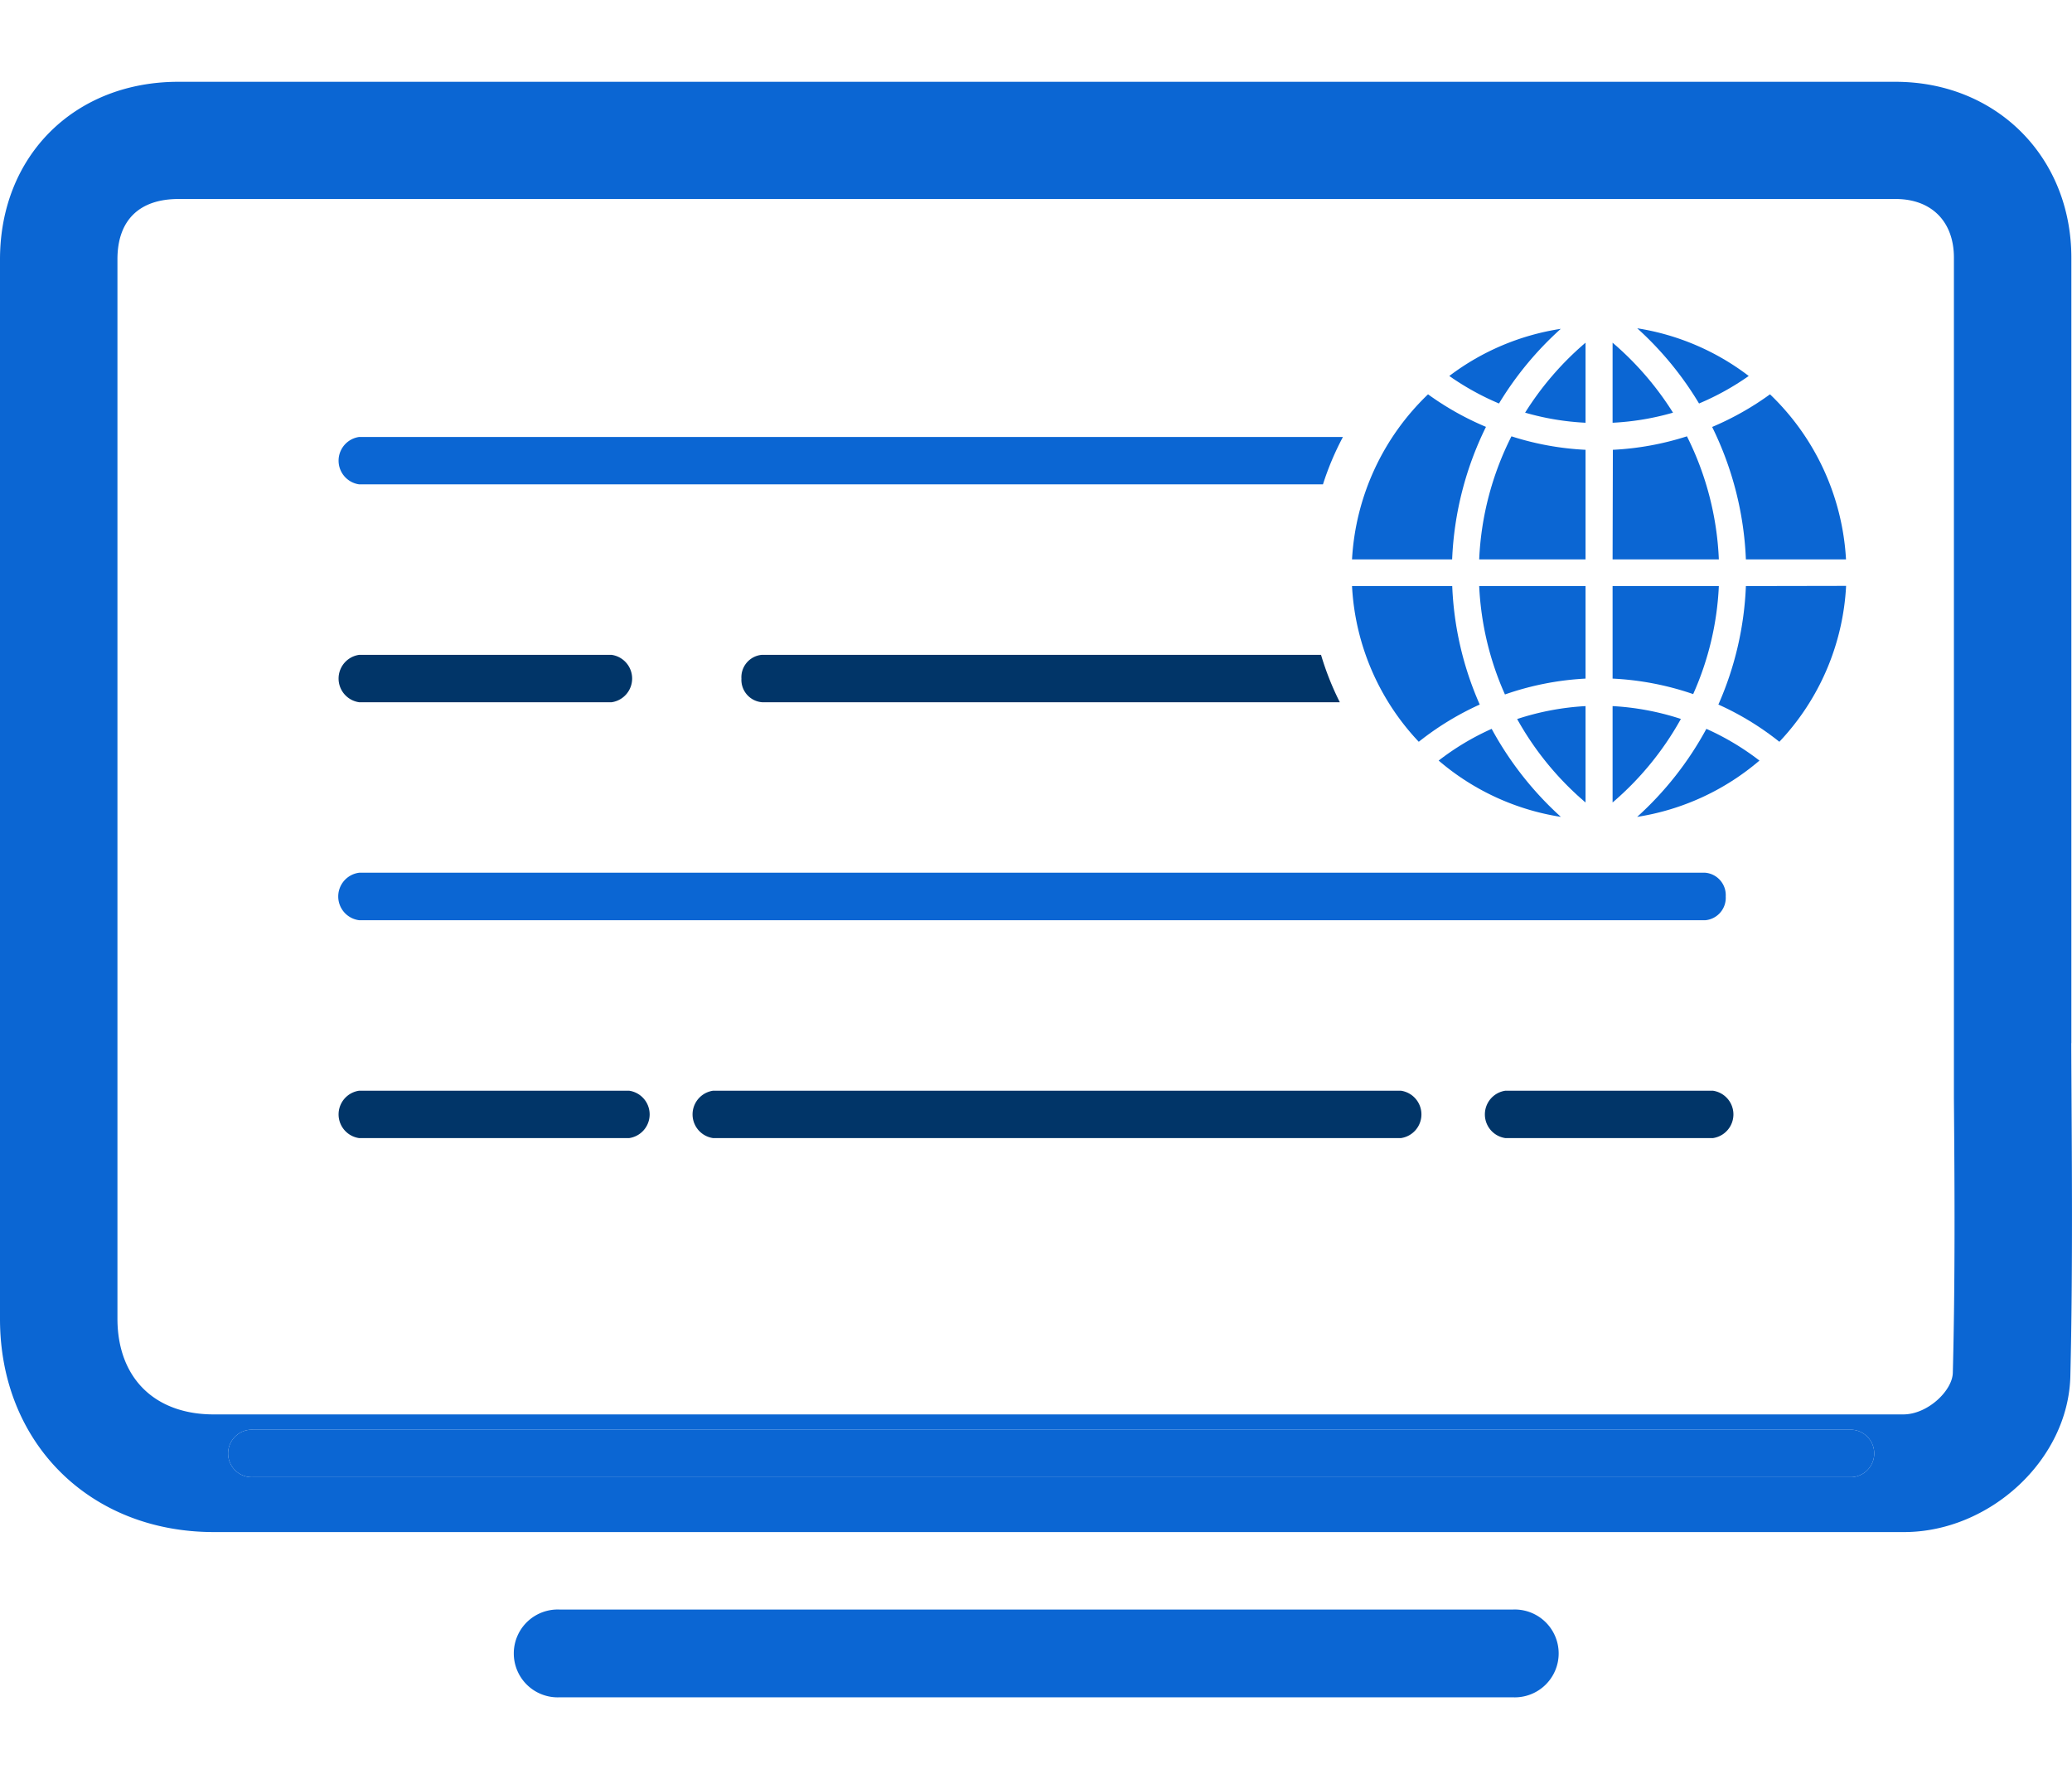<svg xmlns="http://www.w3.org/2000/svg" id="Layer_2" data-name="Layer 2" width="226" height="194" viewBox="0 0 226 194"><defs><style>.cls-1{fill:#0b66d3;}.cls-2{fill:#013568;}</style></defs><path class="cls-1" d="M225.93,113.55c0-22.19,0-63.25,0-85.44,0-11-8.17-19.17-19.15-19.19-11.45,0-22.9,0-34.35,0h-153C8.11,8.93,0,17,0,28.29Q0,86.07,0,143.84c0,13.49,9.77,23.22,23.3,23.23H79.59c.21,0,.43,0,.67,0q18.17,0,36.33,0h75.35q7.86,0,15.74,0c9.31,0,17.92-7.85,18.14-17,.29-12.08.15-24.18.1-36.26A1.41,1.41,0,0,0,225.93,113.55ZM202,161.08H27.63a2.59,2.59,0,1,1,0-5.17H202a2.59,2.59,0,0,1,0,5.17Zm11-11.37c-.05,1.93-2.72,4.52-5.39,4.53l-15.69,0h-6.55l-26.18,0H116.59q-18.15,0-36.3,0h0c-.39,0-.76,0-1.11,0H23.31c-6.47,0-10.49-4-10.5-10.43q0-57.75,0-115.54c0-4.23,2.36-6.56,6.64-6.57H206.76c3.92,0,6.36,2.46,6.36,6.4,0,22.1,0,62.91,0,85.16,0,.18,0,.36,0,.54l0,5.88C213.2,129.56,213.26,139.77,213,149.71Z"></path><path class="cls-1" d="M165,185.09a4.79,4.79,0,1,0,0-9.57H61.05a4.79,4.79,0,1,0,0,9.57Z"></path><path class="cls-1" d="M39.18,52.82H144.3a30.92,30.92,0,0,1,2.18-5.17H39.18a2.61,2.61,0,0,0,0,5.17Z"></path><path class="cls-2" d="M39.18,76.58H66.7a2.61,2.61,0,0,0,0-5.17H39.18a2.61,2.61,0,0,0,0,5.17Z"></path><path class="cls-2" d="M80.87,74a2.45,2.45,0,0,0,2.27,2.58h63a31.08,31.08,0,0,1-2.05-5.17h-61A2.45,2.45,0,0,0,80.87,74Z"></path><path class="cls-1" d="M188.23,97.76A2.45,2.45,0,0,0,186,95.17H39.18a2.61,2.61,0,0,0,0,5.18H186A2.45,2.45,0,0,0,188.23,97.76Z"></path><path class="cls-2" d="M68.61,118.94H39.18a2.61,2.61,0,0,0,0,5.17H68.61a2.61,2.61,0,0,0,0-5.17Z"></path><path class="cls-2" d="M152.74,118.94H77.79a2.61,2.61,0,0,0,0,5.17h75a2.61,2.61,0,0,0,0-5.17Z"></path><path class="cls-2" d="M186.82,118.94H164.21a2.61,2.61,0,0,0,0,5.17h22.61a2.61,2.61,0,0,0,0-5.17Z"></path><path class="cls-1" d="M202,155.91H27.63a2.59,2.59,0,1,0,0,5.17H202a2.59,2.59,0,0,0,0-5.17Z"></path><path class="cls-1" d="M190.43,63.91a35.4,35.4,0,0,1-3,12.92,31,31,0,0,1,6.65,4.06,26.73,26.73,0,0,0,7.28-17Z"></path><path class="cls-1" d="M183.34,78.4A28.93,28.93,0,0,0,175.89,77V87.51A33.1,33.1,0,0,0,183.34,78.4Z"></path><path class="cls-1" d="M186.12,79.48a36.07,36.07,0,0,1-7.55,9.6,26.92,26.92,0,0,0,13.34-6.14A28.53,28.53,0,0,0,186.12,79.48Z"></path><path class="cls-1" d="M185.32,44A28.91,28.91,0,0,0,190.74,41a26.9,26.9,0,0,0-12.16-5.2A36,36,0,0,1,185.32,44Z"></path><path class="cls-1" d="M187.48,63.91H175.89V74a31.67,31.67,0,0,1,8.79,1.69A32.41,32.41,0,0,0,187.48,63.91Z"></path><path class="cls-1" d="M175.89,61h11.59A33,33,0,0,0,184,47.58a31.4,31.4,0,0,1-8.08,1.47Z"></path><path class="cls-1" d="M201.35,61a27,27,0,0,0-8.29-18,31.81,31.81,0,0,1-6.31,3.56A35.94,35.94,0,0,1,190.43,61Z"></path><path class="cls-1" d="M175.89,37.37V46.1A28.83,28.83,0,0,0,182.48,45,33.32,33.32,0,0,0,175.89,37.37Z"></path><path class="cls-1" d="M154.75,80.89a31.51,31.51,0,0,1,6.65-4.06,35.4,35.4,0,0,1-3-12.92H147.47A26.73,26.73,0,0,0,154.75,80.89Z"></path><path class="cls-1" d="M162.08,46.55A31.61,31.61,0,0,1,155.76,43a27,27,0,0,0-8.29,18h10.92A36,36,0,0,1,162.08,46.55Z"></path><path class="cls-1" d="M172.94,46.1V37.37A33.07,33.07,0,0,0,166.35,45,28.74,28.74,0,0,0,172.94,46.1Z"></path><path class="cls-1" d="M172.94,87.51V77a28.93,28.93,0,0,0-7.46,1.41A33,33,0,0,0,172.94,87.51Z"></path><path class="cls-1" d="M172.94,74V63.91h-11.6a32.63,32.63,0,0,0,2.81,11.82A31.6,31.6,0,0,1,172.94,74Z"></path><path class="cls-1" d="M156.92,82.94a26.85,26.85,0,0,0,13.33,6.14,36.27,36.27,0,0,1-7.55-9.6A28.19,28.19,0,0,0,156.92,82.94Z"></path><path class="cls-1" d="M161.34,61h11.6V49.05a31.32,31.32,0,0,1-8.08-1.47A32.89,32.89,0,0,0,161.34,61Z"></path><path class="cls-1" d="M163.5,44a36,36,0,0,1,6.74-8.14A26.84,26.84,0,0,0,158.08,41,29.22,29.22,0,0,0,163.5,44Z"></path></svg>